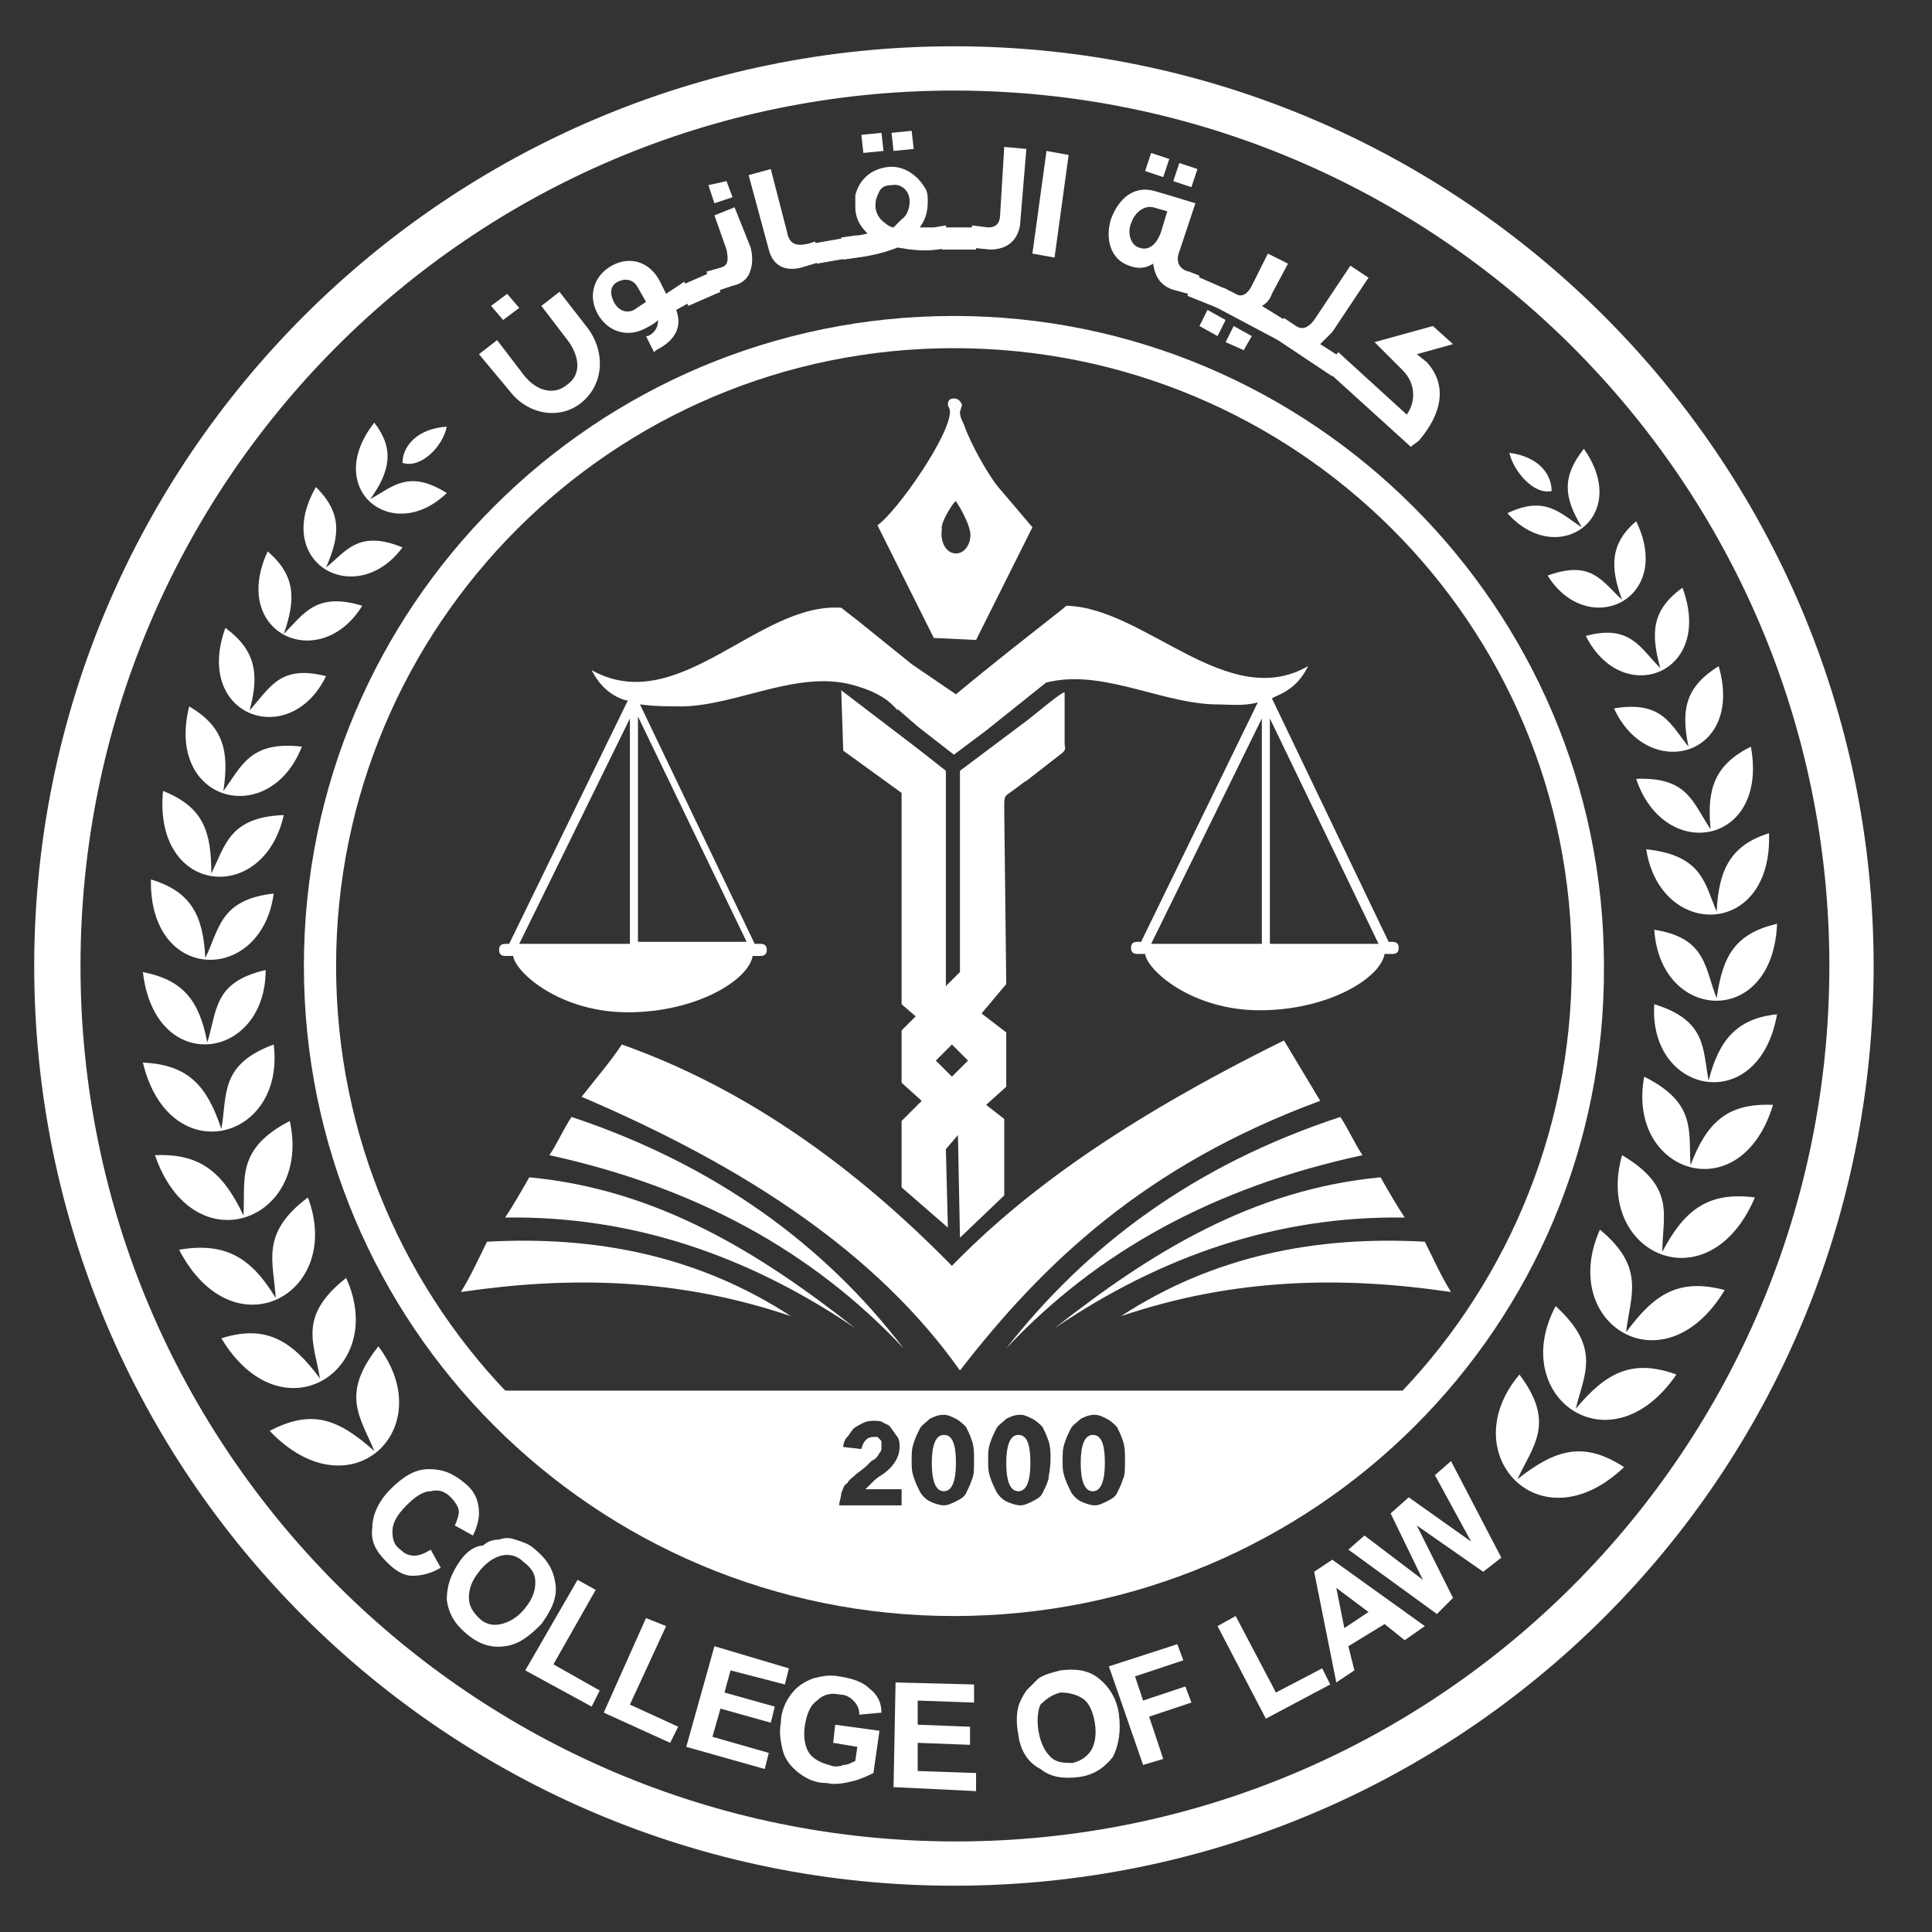 <?xml version="1.0" encoding="utf-8"?>
<!-- Generator: Adobe Illustrator 26.1.0, SVG Export Plug-In . SVG Version: 6.00 Build 0)  -->
<svg version="1.2" baseProfile="tiny" id="Layer_1" xmlns="http://www.w3.org/2000/svg" xmlns:xlink="http://www.w3.org/1999/xlink"
	 x="0px" y="0px" viewBox="0 0 96 96" overflow="visible" xml:space="preserve">
<rect x="0" y="0" width="96" height="96" fill="#333333" stroke="none"/>
<g>
	<g>
		<path fill-rule="evenodd" fill="#FFFFFF" d="M47.4,93.7C22.2,93.7,1.7,73.3,1.7,48c0-25.2,20.5-45.7,45.7-45.7
			c25.2,0,45.7,20.5,45.7,45.7C93.1,73.3,72.7,93.7,47.4,93.7L47.4,93.7z M47.4,4.5C23.4,4.5,4,24,4,48c0,24,19.5,43.5,43.5,43.5
			S90.9,72,90.9,48C90.9,24,71.4,4.5,47.4,4.5z"/>
		<path fill-rule="evenodd" fill="#FFFFFF" d="M47.4,80.3c-17.9,0-32.3-14.5-32.3-32.3c0-17.9,14.5-32.3,32.3-32.3
			c17.8,0,32.3,14.5,32.3,32.3C79.8,65.9,65.3,80.3,47.4,80.3L47.4,80.3z M47.4,17.3c-17,0-30.7,13.8-30.7,30.7
			c0,17,13.8,30.7,30.7,30.7c17,0,30.7-13.8,30.7-30.7C78.2,31,64.4,17.3,47.4,17.3z"/>
		<g>
			<path fill-rule="evenodd" fill="#FFFFFF" d="M54.3,71.3c-0.4,0-0.6,0.5-0.6,1.4c0,0.9,0.2,1.4,0.6,1.4c0.4,0,0.6-0.5,0.6-1.4
				C54.9,71.7,54.7,71.3,54.3,71.3z"/>
			<path fill-rule="evenodd" fill="#FFFFFF" d="M50.6,71.3c-0.4,0-0.6,0.5-0.6,1.4c0,0.9,0.2,1.4,0.6,1.4c0.4,0,0.6-0.5,0.6-1.4
				C51.2,71.7,51,71.3,50.6,71.3z"/>
			<path fill-rule="evenodd" fill="#FFFFFF" d="M46.9,71.3c-0.4,0-0.6,0.5-0.6,1.4c0,0.9,0.2,1.4,0.6,1.4c0.4,0,0.6-0.5,0.6-1.4
				C47.5,71.7,47.3,71.3,46.9,71.3z"/>
			<path fill-rule="evenodd" fill="#FFFFFF" d="M24.7,69.1c5.7,6,13.8,9.8,22.7,9.8c9,0,17-3.7,22.7-9.8H24.7z M44.7,74.8h-3
				c0-0.2,0.1-0.4,0.1-0.6c0.1-0.2,0.1-0.4,0.3-0.5c0.1-0.2,0.3-0.3,0.5-0.5c0.3-0.2,0.5-0.4,0.7-0.6c0.2-0.1,0.3-0.2,0.4-0.4
				c0.1-0.1,0.1-0.2,0.1-0.3c0-0.1,0-0.1,0-0.2c0-0.1,0-0.1-0.1-0.2c0,0-0.1-0.1-0.1-0.1c-0.1,0-0.1,0-0.2,0c-0.3,0-0.5,0.2-0.6,0.6
				l-0.9-0.1c0-0.2,0.1-0.4,0.2-0.5c0.1-0.1,0.2-0.3,0.3-0.4c0.1-0.1,0.3-0.2,0.5-0.3c0.2-0.1,0.4-0.1,0.5-0.1c0.2,0,0.4,0,0.5,0.1
				c0.2,0.1,0.3,0.1,0.4,0.3c0.1,0.1,0.2,0.3,0.3,0.4c0.1,0.2,0.1,0.3,0.1,0.5c0,0.5-0.3,1-0.9,1.4c-0.2,0.1-0.4,0.3-0.5,0.4
				c-0.1,0.1-0.2,0.2-0.3,0.3l0,0h1.8V74.8z M48.3,73.5c-0.1,0.3-0.2,0.5-0.3,0.7c-0.1,0.2-0.3,0.3-0.5,0.4
				c-0.2,0.1-0.4,0.2-0.6,0.2c-0.2,0-0.5-0.1-0.7-0.2c-0.2-0.1-0.4-0.3-0.5-0.5c-0.1-0.2-0.2-0.4-0.3-0.7c-0.1-0.3-0.1-0.5-0.1-0.8
				c0-0.4,0-0.6,0.1-0.9c0.1-0.3,0.2-0.5,0.3-0.7c0.1-0.2,0.3-0.3,0.5-0.5c0.2-0.1,0.4-0.2,0.7-0.2c0.2,0,0.4,0.1,0.6,0.2
				c0.2,0.1,0.4,0.3,0.5,0.4c0.1,0.2,0.2,0.4,0.3,0.7c0.1,0.3,0.1,0.6,0.1,0.9C48.4,73,48.4,73.3,48.3,73.5z M52.1,73.5
				c-0.1,0.3-0.2,0.5-0.3,0.7c-0.1,0.2-0.3,0.3-0.5,0.4c-0.2,0.1-0.4,0.2-0.6,0.2c-0.2,0-0.5-0.1-0.7-0.2c-0.2-0.1-0.4-0.3-0.5-0.5
				c-0.1-0.2-0.2-0.4-0.3-0.7c-0.1-0.3-0.1-0.5-0.1-0.8c0-0.4,0-0.6,0.1-0.9c0.1-0.3,0.2-0.5,0.3-0.7c0.1-0.2,0.3-0.3,0.5-0.5
				c0.2-0.1,0.4-0.2,0.7-0.2c0.2,0,0.4,0.1,0.6,0.2c0.2,0.1,0.4,0.3,0.5,0.4c0.1,0.2,0.2,0.4,0.3,0.7c0.1,0.3,0.1,0.6,0.1,0.9
				C52.2,73,52.1,73.3,52.1,73.5z M55.8,73.5c-0.1,0.3-0.2,0.5-0.3,0.7c-0.1,0.2-0.3,0.3-0.5,0.4c-0.2,0.1-0.4,0.2-0.6,0.2
				c-0.2,0-0.5-0.1-0.7-0.2c-0.2-0.1-0.4-0.3-0.5-0.5c-0.1-0.2-0.2-0.4-0.3-0.7c-0.1-0.3-0.1-0.5-0.1-0.8c0-0.4,0-0.6,0.1-0.9
				c0.1-0.3,0.2-0.5,0.3-0.7c0.1-0.2,0.3-0.3,0.5-0.5c0.2-0.1,0.4-0.2,0.7-0.2c0.2,0,0.4,0.1,0.6,0.2c0.2,0.1,0.4,0.3,0.5,0.4
				c0.1,0.2,0.2,0.4,0.3,0.7c0.1,0.3,0.1,0.6,0.1,0.9C55.9,73,55.9,73.3,55.8,73.5z"/>
		</g>
		<g>
			<path fill-rule="evenodd" fill="#FFFFFF" d="M50.1,34.8c0.4-0.3,0.9-0.6,1.6-0.8c2.8-0.9,5.8,0.9,8.6,1c0.8,0,1.5,0.1,2.2-0.1
				l-5.8,11.9h-0.2c-0.2,0-0.3,0.1-0.3,0.3c0,0.2,0.1,0.3,0.3,0.3h0.4c0.1,0.8,2.3,2.8,5.7,2.8c3.4,0,6-1.6,6.2-2.8h0.4
				c0.2,0,0.3-0.1,0.3-0.3s-0.1-0.3-0.3-0.3H69l-5.8-12.1l0.2-0.1c0.7-0.3,1.2-0.7,1.6-1.5c-4,2.3-8.1-2.9-12-3
				c-0.4,0.3-0.6,0.9-0.9,1c-0.6,0.1-1.2,1.5-1.8,1.8V34.8L50.1,34.8z M44.4,33c-0.7-0.4-1.5-0.7-2.2-0.8c-0.2,0-0.2-2-0.4-2
				c-4.1-0.3-8.1,5.5-12.4,3.1c0.4,0.8,1,1.3,1.7,1.5l0.1,0l-5.9,12.1h-0.2c-0.2,0-0.3,0.1-0.3,0.3c0,0.2,0.1,0.3,0.3,0.3h0.4
				c0.1,0.8,2.3,2.8,5.7,2.8c3.4,0,6-1.6,6.2-2.8h0.4c0.2,0,0.3-0.1,0.3-0.3s-0.1-0.3-0.3-0.3h-0.3L31.8,35c0.7,0.1,1.4,0.1,2.2,0.1
				c2.8-0.1,5.8-1.9,8.6-1c1,0.3,1.6,0.7,2,1.2L44.4,33L44.4,33z M62.7,34.9l0,12h-5.5l5.5-11.2V34.9L62.7,34.9L62.7,34.9z
				 M63.1,34.8L63.1,34.8v0.9l5.4,11.2h-5.4L63.1,34.8L63.1,34.8z M31.3,34.8l0,12.1h-5.5l5.5-11.2V34.8L31.3,34.8L31.3,34.8z
				 M31.7,34.9L31.7,34.9v0.7l5.4,11.2h-5.4L31.7,34.9z"/>
			<g>
				<path fill-rule="evenodd" fill="#FFFFFF" d="M30.9,51.9c6.2,2.2,11.6,6.1,16.4,11c3.5-3.6,8.4-7.2,16.5-11.2c0.6,1,1.2,2,1.8,3
					c-8.7,3.2-13.8,8.1-17.9,13.4C43.6,62.3,37.1,58,28.9,54.5C29.6,53.6,30.3,52.8,30.9,51.9z"/>
			</g>
			<g>
				<path fill-rule="evenodd" fill="#FFFFFF" d="M24.2,61.7c-0.4,0.8-0.8,1.7-1.3,2.5c5.4-0.8,10.8-0.7,16.4,1.2
					C34.7,62.4,29.6,61.4,24.2,61.7z"/>
			</g>
			<path fill-rule="evenodd" fill="#FFFFFF" d="M26.3,58.5c6.4,0.6,11.5,3.8,16.2,7.5c-5.3-3.6-11.1-5.6-17.4-5.5
				C25.5,59.9,25.9,59.2,26.3,58.5z"/>
			<path fill-rule="evenodd" fill="#FFFFFF" d="M28.4,55.5c-0.4,0.6-0.7,1.3-1.1,1.9c7.3,1.6,13.1,4.8,17.6,9.6
				C41,61.9,35.6,57.9,28.4,55.5z"/>
			<g>
				<path fill-rule="evenodd" fill="#FFFFFF" d="M70.8,61.7c0.4,0.8,0.8,1.7,1.3,2.5c-5.4-0.8-10.8-0.7-16.4,1.2
					C60.3,62.4,65.4,61.4,70.8,61.7z"/>
			</g>
			<path fill-rule="evenodd" fill="#FFFFFF" d="M68.6,58.5c-6.4,0.6-11.5,3.8-16.2,7.5c5.3-3.6,11.1-5.6,17.4-5.5
				C69.4,59.9,69,59.2,68.6,58.5z"/>
			<path fill-rule="evenodd" fill="#FFFFFF" d="M66.6,55.5c0.4,0.6,0.7,1.3,1.1,1.9C60.3,59,54.5,62.2,50,67
				C54,61.9,59.3,57.9,66.6,55.5z"/>
			<path fill-rule="evenodd" fill="#FFFFFF" d="M48.9,37.4l-1.2,0.9l0,9.1l0,0.9L47,49l1.4,1.8l1.6-1.9l-0.1-8.7
				c0-0.7,0-0.6,0.4-0.9c0.3-0.2,0.5-0.4,0.7-0.5l1.8-1.4c0.2-0.2,0.1-0.2,0.1-0.5c0-0.8,0-1.7,0-2.5c-0.2,0-1.7,1.3-2,1.5
				L48.9,37.4z"/>
			<path fill-rule="evenodd" fill="#FFFFFF" d="M47.5,24.9c0.2,0.3,0.6,1,0.7,1.5c0.1,0.5-0.2,1.1-0.7,1.1c-0.5,0-0.8-0.6-0.7-1.2
				C46.7,26,47.4,24.9,47.5,24.9L47.5,24.9z M47.4,19.8c-0.2,0-0.3,0.1-0.3,0.3c0,0.1,0.1,0.2,0.1,0.3c0.1,1.1-2.6,5-3.6,5.7
				l2.8,5.6l2.1,0.1l2.8-5.6l-1.7-2c-0.5-0.6-1.4-2.2-1.7-3.1c-0.1-0.2-0.2-0.4-0.2-0.6c0-0.1,0.1-0.3,0.1-0.4
				C47.7,19.9,47.6,19.8,47.4,19.8z"/>
			<path fill-rule="evenodd" fill="#FFFFFF" d="M41.8,32.8l3.8,3.3l1.8,1.4l0.8-0.6l0.8-0.6l4-3.2v-3c-1.9,1.5-3.7,2.9-5.5,4.4
				L45.3,33l-2.6-2.1l-0.9-0.7L41.8,32.8z"/>
			<path fill-rule="evenodd" fill="#FFFFFF" d="M49,54.9L50,54l0-2.7L47,49l0-2.8l0-7.9l-1.4-1.1l-3.8-2.9l0.1,3l2.9,2.1l0,1.9
				l0,8.1l0,0.3l0,0.2l0.7,0.6l-0.7,0.7l0,2.6l1,0.9l-1,1V59l2.3,2L47,57.1l0.6-0.7l0.1,5.1l2.2-2.1l0-3.8L49,54.9z M47.3,53.5
				l-0.8-0.8l0.8-0.8l0.8,0.8L47.3,53.5z"/>
		</g>
		<g>
			<path fill-rule="evenodd" fill="#FFFFFF" d="M18.6,72.1c-1.8-1.6-3.1-2.1-5.2-1c4,4.2,8.5-0.1,5.4-4.2
				C16.9,69.3,17.9,70.4,18.6,72.1z"/>
			<path fill-rule="evenodd" fill="#FFFFFF" d="M15.9,68.5c-1.4-1.9-2.7-2.7-4.9-2c3,5,8.3,1.6,6.2-3C14.8,65.4,15.6,66.7,15.9,68.5
				z"/>
			<path fill-rule="evenodd" fill="#FFFFFF" d="M13.7,64.5c-1.2-2-2.5-2.8-4.8-2.4c2.7,5.2,8.2,2.2,6.4-2.6
				C12.9,61.3,13.6,62.7,13.7,64.5z"/>
			<path fill-rule="evenodd" fill="#FFFFFF" d="M12.1,60.4c-1-2.1-2.1-3.1-4.4-3c1.9,5.5,7.8,3.3,6.7-1.7
				C11.7,57.1,12.2,58.6,12.1,60.4z"/>
			<path fill-rule="evenodd" fill="#FFFFFF" d="M11,56.1c-0.7-2.1-1.6-3.2-3.9-3.3c1.3,5.4,7.1,3.9,6.5-0.9
				C10.9,52.9,11.3,54.4,11,56.1z"/>
			<path fill-rule="evenodd" fill="#FFFFFF" d="M10.3,51.8c-0.4-2.1-1.2-3.1-3.2-3.5c0.6,5.2,6.1,4.4,6.1-0.1
				C10.6,48.8,10.8,50.2,10.3,51.8z"/>
			<path fill-rule="evenodd" fill="#FFFFFF" d="M10.2,47.6c-0.1-2.1-0.7-3.3-2.7-3.9c-0.1,5.2,5.5,5.2,6.1,0.7
				C10.9,44.7,10.9,46.2,10.2,47.6z"/>
			<path fill-rule="evenodd" fill="#FFFFFF" d="M10.5,43.4c0-2.1-0.4-3.3-2.4-4.1c-0.5,5.2,5,5.7,6,1.2C11.4,40.6,11.2,42,10.5,43.4
				z"/>
			<path fill-rule="evenodd" fill="#FFFFFF" d="M11.1,39.3c0.3-2,0-3.2-1.7-4.2c-1.2,4.8,4,6.1,5.6,2C12.4,36.8,12,38.1,11.1,39.3z"
				/>
			<path fill-rule="evenodd" fill="#FFFFFF" d="M12.4,35.3c0.5-1.8,0.3-3-1.2-4.1c-1.6,4.4,3.2,6.1,5,2.4
				C13.9,33,13.4,34.2,12.4,35.3z"/>
			<path fill-rule="evenodd" fill="#FFFFFF" d="M16.2,28.2c0.7-1.6,0.8-2.7-0.5-4c-2.2,3.8,2,6.1,4.3,3
				C17.8,26.3,17.2,27.4,16.2,28.2z"/>
			<path fill-rule="evenodd" fill="#FFFFFF" d="M18.4,24.8c1-1.4,1.2-2.5,0.2-3.8c-2.6,3.3,0.9,6.1,3.6,3.5
				C20.3,23.3,19.5,24.2,18.4,24.8z"/>
			<path fill-rule="evenodd" fill="#FFFFFF" d="M22.2,21.2c-1.5,0.1-2.2,1-2.2,1.8C20.9,23.3,22,22.2,22.2,21.2z"/>
			<path fill-rule="evenodd" fill="#FFFFFF" d="M14.1,31.5c0.6-1.7,0.6-2.9-0.8-4.1c-1.9,4.1,2.6,6.1,4.7,2.7
				C15.7,29.4,15.1,30.5,14.1,31.5z"/>
		</g>
		<path fill-rule="evenodd" fill="#FFFFFF" d="M21.4,77l0.5,0.9c-0.5,0.3-1,0.4-1.4,0.4c-0.5,0-0.9-0.3-1.3-0.7
			c-0.5-0.5-0.8-1-0.7-1.7c0-0.6,0.3-1.3,0.9-1.9c0.6-0.6,1.2-1,1.9-1c0.7,0,1.2,0.2,1.8,0.7c0.5,0.4,0.7,0.9,0.7,1.5
			c0,0.3-0.1,0.7-0.3,1.1l-0.9-0.5c0.1-0.2,0.2-0.5,0.2-0.7c0-0.2-0.2-0.5-0.4-0.7c-0.3-0.3-0.6-0.4-1-0.3c-0.4,0-0.8,0.3-1.2,0.7
			c-0.5,0.5-0.7,0.9-0.7,1.3c0,0.4,0.1,0.7,0.4,0.9c0.2,0.2,0.4,0.3,0.7,0.3C20.8,77.3,21.1,77.2,21.4,77L21.4,77z M22.9,77.5
			c-0.5,0.7-0.7,1.3-0.7,2c0.1,0.7,0.4,1.2,1,1.7c0.6,0.5,1.2,0.7,1.9,0.6c0.7-0.1,1.2-0.5,1.8-1.1c0.5-0.7,0.8-1.3,0.7-2
			c-0.1-0.7-0.4-1.2-1-1.7c-0.3-0.3-0.7-0.4-1-0.5c-0.3-0.1-0.5-0.1-0.8,0c-0.3,0-0.6,0.1-0.8,0.3C23.6,76.8,23.2,77.1,22.9,77.5
			L22.9,77.5z M23.8,78.1c-0.4,0.5-0.5,0.9-0.5,1.3c0,0.4,0.2,0.7,0.5,1c0.3,0.3,0.7,0.4,1.1,0.3c0.4-0.1,0.8-0.3,1.2-0.8
			c0.4-0.5,0.5-0.9,0.5-1.3c0-0.4-0.2-0.7-0.6-1c-0.3-0.3-0.7-0.4-1.1-0.3C24.5,77.4,24.1,77.7,23.8,78.1L23.8,78.1z M26.1,83
			l2.6-4.5l0.9,0.5l-2.1,3.7l2.3,1.3l-0.4,0.8L26.1,83L26.1,83z M30,85.1l2.1-4.7l1,0.4l-1.8,3.9l2.4,1.1l-0.4,0.8L30,85.1L30,85.1z
			 M34.1,86.8l1.4-5l3.7,1.1L39,83.7L36.3,83l-0.3,1.1l2.5,0.7l-0.2,0.8l-2.5-0.7l-0.4,1.4l2.8,0.8l-0.2,0.8L34.1,86.8L34.1,86.8z
			 M41.4,86.6l1.2,0.2l-0.1,0.7c-0.2,0.1-0.4,0.2-0.6,0.2c-0.2,0.1-0.5,0.1-0.7,0c-0.4-0.1-0.8-0.3-1-0.6c-0.2-0.3-0.3-0.8-0.2-1.4
			c0.1-0.6,0.3-1,0.6-1.2c0.3-0.3,0.7-0.4,1.1-0.3c0.3,0,0.5,0.1,0.7,0.3c0.2,0.2,0.3,0.4,0.3,0.7l1.1-0.1c0-0.5-0.2-0.9-0.6-1.2
			c-0.3-0.3-0.8-0.5-1.5-0.6c-0.5-0.1-0.9,0-1.3,0.1c-0.5,0.2-0.8,0.4-1.1,0.8c-0.3,0.4-0.5,0.9-0.5,1.4c-0.1,0.5,0,1,0.1,1.4
			c0.1,0.4,0.4,0.8,0.8,1.1c0.4,0.3,0.8,0.5,1.4,0.5c0.4,0.1,0.9,0,1.3-0.1c0.4-0.1,0.8-0.3,1-0.4l0.3-2.1l-2.2-0.3L41.4,86.6
			L41.4,86.6z M44.4,88.8l0.1-5.2l3.9,0.1l0,0.9l-2.8-0.1l0,1.2l2.6,0.1l0,0.9l-2.6-0.1l0,1.4l2.9,0.1l0,0.9L44.4,88.8L44.4,88.8z
			 M50.6,86.2c-0.1-0.5-0.1-1,0-1.4c0.1-0.3,0.2-0.5,0.4-0.8c0.2-0.2,0.4-0.4,0.6-0.6c0.3-0.2,0.7-0.3,1.1-0.4
			c0.8-0.1,1.4,0,1.9,0.4c0.5,0.4,0.9,1,1,1.8c0.1,0.8,0,1.5-0.3,2.1c-0.4,0.5-0.9,0.9-1.7,1c-0.8,0.1-1.4,0-1.9-0.4
			C51.1,87.6,50.7,87,50.6,86.2L50.6,86.2z M51.6,86c0.1,0.6,0.3,1,0.6,1.3c0.3,0.3,0.7,0.3,1.1,0.3c0.4-0.1,0.7-0.3,0.9-0.6
			c0.2-0.3,0.3-0.8,0.2-1.4c-0.1-0.6-0.3-1-0.6-1.2c-0.3-0.2-0.7-0.3-1.1-0.3c-0.4,0.1-0.7,0.3-1,0.6C51.6,84.9,51.5,85.4,51.6,86
			L51.6,86z M56.8,87.7l1-0.3l-0.7-2.1l2.1-0.7l-0.3-0.8l-2.1,0.7l-0.4-1.2l2.4-0.8l-0.3-0.8l-3.4,1.1L56.8,87.7L56.8,87.7z
			 M62.9,85.4l-2.4-4.6l0.9-0.5l2,3.8l2.3-1.2l0.4,0.8L62.9,85.4L62.9,85.4z M70.8,80.8l-4.6-3.3l-0.9,0.6l1.1,5.5l0.9-0.6L67,81.8
			l1.8-1.1l1,0.8L70.8,80.8L70.8,80.8z M68,80.1l-1.2,0.8l-0.4-2L68,80.1L68,80.1z M71.4,80.2L67,77l0.8-0.7l2.9,2.2l-1.6-3.3
			l0.9-0.8l3.1,2.2l-1.8-3.3l0.8-0.7l2.5,4.8l-0.9,0.7l-3.3-2.3l1.8,3.6L71.4,80.2z"/>
		<g>
			<path fill-rule="evenodd" fill="#FFFFFF" d="M75.4,73.5c1.9-1.5,3.3-1.9,5.3-0.6c-4.2,4-8.5-0.7-5.2-4.6
				C77.3,70.7,76.2,71.8,75.4,73.5z"/>
			<path fill-rule="evenodd" fill="#FFFFFF" d="M78.3,70c1.5-1.8,2.8-2.5,5-1.7c-3.3,4.8-8.4,1.1-6-3.4C79.6,67,78.7,68.3,78.3,70z"
				/>
			<path fill-rule="evenodd" fill="#FFFFFF" d="M80.8,66.2c1.4-1.9,2.6-2.7,4.9-2.1c-3,5-8.3,1.7-6.2-3C81.8,63,81,64.4,80.8,66.2z"
				/>
			<path fill-rule="evenodd" fill="#FFFFFF" d="M82.6,62.2c1.1-2.1,2.3-3,4.6-2.7c-2.3,5.4-8,2.8-6.6-2.1
				C83.3,59,82.6,60.4,82.6,62.2z"/>
			<path fill-rule="evenodd" fill="#FFFFFF" d="M84,57.9c0.8-2.1,1.8-3.1,4.1-3c-1.6,5.3-7.3,3.4-6.4-1.4
				C84.3,54.8,83.9,56.2,84,57.9z"/>
			<path fill-rule="evenodd" fill="#FFFFFF" d="M84.9,53.7c0.5-2,1.4-3.1,3.4-3.3c-0.9,5.1-6.4,4-6.1-0.5
				C84.8,50.7,84.6,52.1,84.9,53.7z"/>
			<path fill-rule="evenodd" fill="#FFFFFF" d="M85.3,49.6c0.3-2.1,0.9-3.2,3-3.7c-0.2,5.2-5.8,4.9-6.1,0.3
				C84.8,46.6,84.7,48.1,85.3,49.6z"/>
			<path fill-rule="evenodd" fill="#FFFFFF" d="M85.3,45.3c0.1-2.1,0.7-3.3,2.6-3.9c0.2,5.2-5.4,5.3-6.1,0.8
				C84.6,42.5,84.7,43.9,85.3,45.3z"/>
			<path fill-rule="evenodd" fill="#FFFFFF" d="M85,41.2c-0.2-2,0.2-3.2,2-4.1c0.9,4.9-4.3,5.8-5.7,1.6C83.9,38.6,84.1,39.9,85,41.2
				z"/>
			<path fill-rule="evenodd" fill="#FFFFFF" d="M83.9,37.1c-0.4-1.9-0.1-3,1.5-4c1.3,4.5-3.5,5.8-5.2,2.1C82.6,34.8,83,36,83.9,37.1
				z"/>
			<path fill-rule="evenodd" fill="#FFFFFF" d="M80.6,29.8C80,28.2,80,27,81.3,25.9c1.9,3.9-2.4,5.9-4.4,2.7
				C79.1,27.8,79.6,28.9,80.6,29.8z"/>
			<path fill-rule="evenodd" fill="#FFFFFF" d="M78.6,26.2c-0.9-1.5-1-2.5,0.1-3.9c2.4,3.4-1.3,6-3.8,3.2
				C76.8,24.6,77.5,25.5,78.6,26.2z"/>
			<path fill-rule="evenodd" fill="#FFFFFF" d="M75,22.5c1.5,0.2,2.1,1.1,2.1,1.9C76.2,24.6,75.2,23.4,75,22.5z"/>
			<path fill-rule="evenodd" fill="#FFFFFF" d="M82.5,33.2c-0.5-1.8-0.4-2.9,1.1-4c1.6,4.3-3,6-4.8,2.4C81,31,81.5,32.2,82.5,33.2z"
				/>
		</g>
	</g>
	<g>
		<path fill="#FFFFFF" d="M23.8,17.6l0.9-0.7l1.3,1.7c0.6,0.8,1.5,1.1,2.2,0.5c0.7-0.5,0.6-1.4,0-2.2l-1.3-1.7l0.9-0.7l1.4,1.8
			c0.9,1.2,0.8,2.8-0.3,3.7c-1.1,0.9-2.7,0.6-3.6-0.6L23.8,17.6z M25.8,15.3L25,15.9l-0.6-0.7l0.8-0.6L25.8,15.3z"/>
		<path fill="#FFFFFF" d="M34.5,14.9l-0.9,0.5c0.3,0.8,0,1.5-1,2l-0.1,0.1l-0.4-0.8l0.1,0c0.4-0.2,0.5-0.5,0.5-0.8
			c-0.1,0.1-0.2,0.2-0.6,0.4c-0.9,0.5-1.9,0.2-2.4-0.7c-0.5-0.9-0.2-1.9,0.7-2.4c0.9-0.5,1.9-0.2,2.4,0.8l0.3,0.6L34,14L34.5,14.9z
			 M32.1,15l-0.4-0.7c-0.2-0.4-0.6-0.5-1-0.3c-0.4,0.2-0.4,0.6-0.2,1c0.2,0.4,0.6,0.6,1,0.4L32.1,15z"/>
		<path fill="#FFFFFF" d="M35.8,14.5l-1.6,0.7l-0.4-1l1.6-0.7L35.8,14.5z"/>
		<path fill="#FFFFFF" d="M36.4,9.8l-0.9,0.3l-0.3-0.9L36.1,9L36.4,9.8z M37.3,12.3c0.1,0.4,0.1,0.8,0,1.1c-0.1,0.4-0.4,0.7-0.9,0.8
			l-0.9,0.3l-0.4-1l0.7-0.2c0.4-0.1,0.4-0.4,0.3-0.9l-0.6-1.7l1-0.4L37.3,12.3z"/>
		<path fill="#FFFFFF" d="M40.8,13l-1,0.3c-0.8,0.2-1.4-0.1-1.6-0.9l-1-3.7l1.1-0.3l0.8,3.1c0.1,0.5,0.3,0.8,1.1,0.6l0.3-0.1
			L40.8,13z"/>
		<path fill="#FFFFFF" d="M42.3,12.8l-1.7,0.3l-0.2-1l1.7-0.3L42.3,12.8z"/>
		<path fill="#FFFFFF" d="M47.2,12.3l-0.6,0.1c-0.8,0.1-1.4,0-2-0.1c-0.5,0.2-1.2,0.4-2,0.5l-0.7,0.1l-0.1-1.1l0.7-0.1
			c0.3,0,0.6-0.1,0.6-0.1c-0.4-0.4-0.6-0.8-0.6-1.3c0-0.2,0-0.4,0-0.6c0.2-0.8,0.8-1.3,1.6-1.4c0.8-0.1,1.5,0.4,1.9,1.1
			c0.1,0.2,0.1,0.4,0.1,0.6c0,0.5-0.1,0.9-0.4,1.3c0.1,0,0.3,0,0.7,0l0.6-0.1L47.2,12.3z M43.9,7.5l-1,0.1l-0.1-0.9l1-0.1L43.9,7.5z
			 M44.8,10.9c0.3-0.2,0.4-0.6,0.4-0.9c0-0.5-0.4-0.9-0.9-0.8c-0.3,0-0.5,0.1-0.6,0.3c-0.1,0.2-0.2,0.4-0.2,0.7
			c0,0.4,0.2,0.7,0.5,0.9c0.1,0.1,0.3,0.2,0.4,0.2C44.6,11.1,44.7,11,44.8,10.9z M45.4,7.4l-1,0.1l-0.1-0.9l1-0.1L45.4,7.4z"/>
		<path fill="#FFFFFF" d="M48.5,12.4l-1.7,0l0-1.1l1.7,0L48.5,12.4z"/>
		<path fill="#FFFFFF" d="M50.7,11c0,0.4-0.2,0.8-0.4,1c-0.3,0.3-0.7,0.4-1.1,0.4l-1-0.1l0.1-1.1l0.8,0.1c0.4,0,0.6-0.2,0.6-0.7
			l0.2-3.3L51,7.4L50.7,11z"/>
		<path fill="#FFFFFF" d="M52.4,12.8l-1.1-0.2l0.7-5.1l1.1,0.2L52.4,12.8z"/>
		<path fill="#FFFFFF" d="M59.4,14.7l-1.1-0.3c-0.6-0.2-0.9-0.6-1-1.3c-0.3,0.2-0.7,0.3-1.2,0.1c-0.9-0.3-1.2-1.3-0.9-2.3
			c0.4-1.1,1.2-1.7,2.2-1.4c0,0,0.7,0.2,2,0.6l-0.8,2.4c-0.2,0.5,0,0.9,0.5,1l0.5,0.2L59.4,14.7z M57.7,11.5l0.3-1l-0.7-0.2
			c-0.4-0.1-0.9,0.2-1.1,0.8c-0.2,0.5,0,1.1,0.4,1.2C57.1,12.5,57.5,12.1,57.7,11.5z M57.8,8.8l-0.9-0.3l0.3-0.9l0.9,0.3L57.8,8.8z
			 M59.2,9.3L58.3,9l0.3-0.9l0.9,0.3L59.2,9.3z"/>
		<path fill="#FFFFFF" d="M60.5,15.3L59,14.7l0.4-1l1.6,0.7L60.5,15.3z"/>
		<path fill="#FFFFFF" d="M60.5,16.7l-0.9-0.5l0.4-0.8l0.9,0.5L60.5,16.7z M63.5,16.9l-3.2-1.7l0.5-0.9l0.6,0.3
			c0.3,0.2,0.6,0,0.8-0.4l0.8-1.6l1,0.5l-0.8,1.5c-0.1,0.3-0.3,0.5-0.5,0.6L64,16L63.5,16.9z M61.8,17.4L60.9,17l0.4-0.8l0.9,0.5
			L61.8,17.4z"/>
		<path fill="#FFFFFF" d="M66.2,18.7l-3-2l0.6-0.9l0.6,0.4c0.3,0.2,0.6,0.1,0.9-0.3l1.8-2.7l0.9,0.6l-1.8,2.7
			c-0.2,0.2-0.4,0.4-0.6,0.6l1.1,0.7L66.2,18.7z"/>
		<path fill="#FFFFFF" d="M70.1,22.2l-4.3-3.9l0.7-0.8l3.4,3.1c0.5-0.7,0.4-1.6-0.2-2.2L68.3,17l2.9-0.8l1,0.9l-1.8,0.5l0.5,0.4
			c1,1.1,0.8,2.5-0.4,3.9L70.1,22.2z"/>
	</g>
</g>
</svg>
